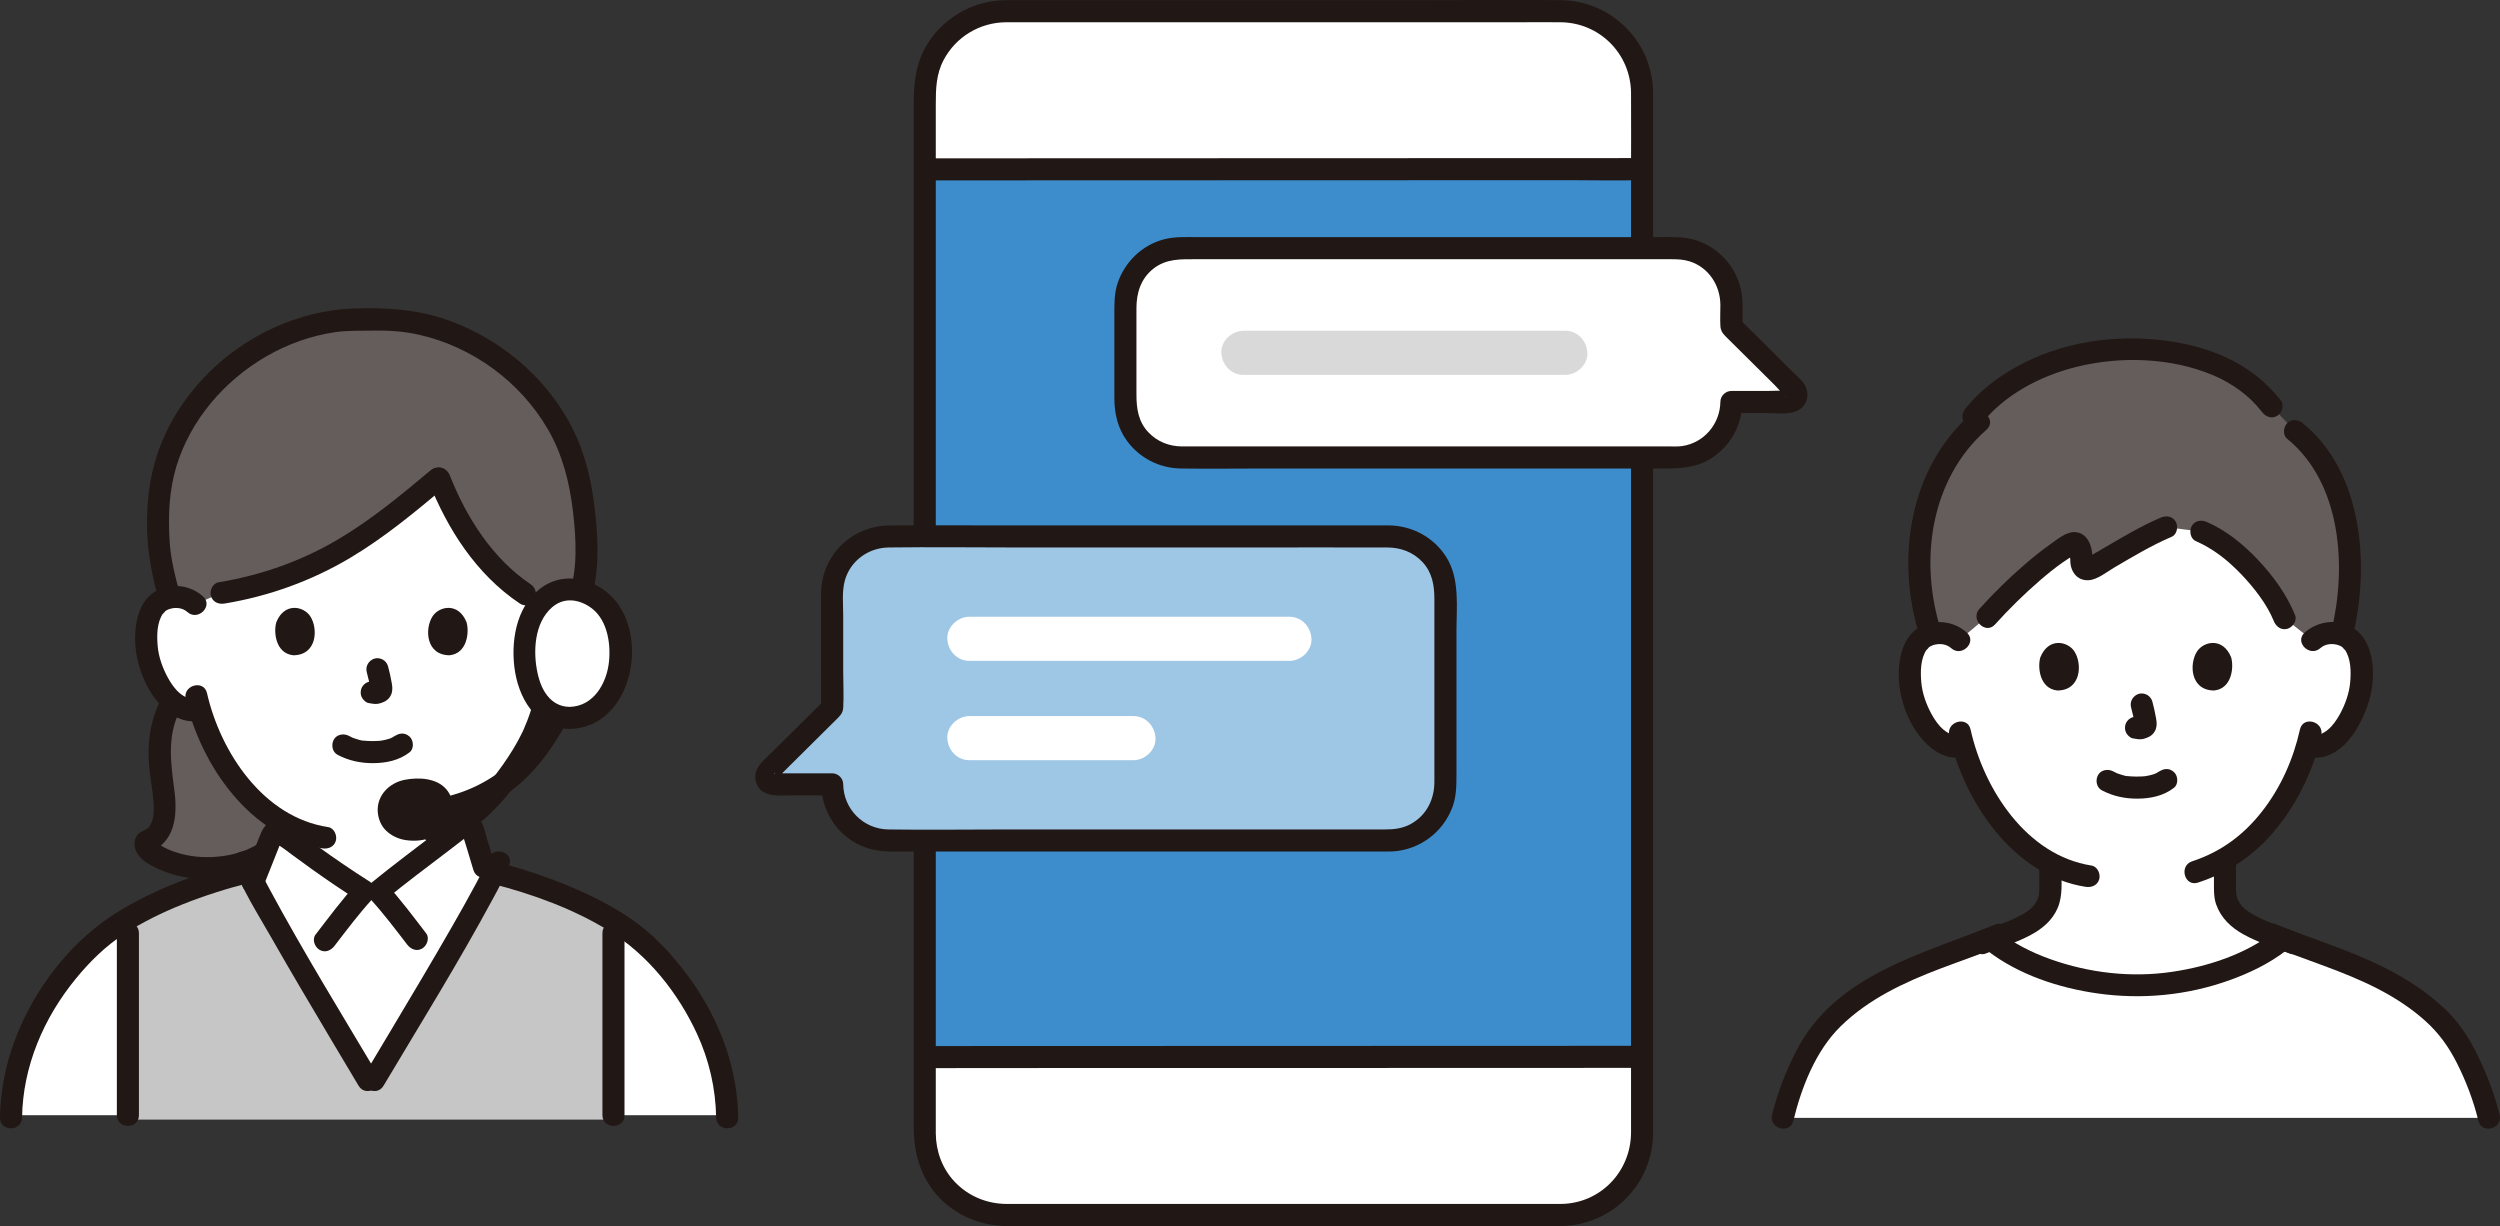 <?xml version="1.0" encoding="UTF-8"?>
<svg xmlns="http://www.w3.org/2000/svg" id="b" width="453.072" height="222.191" viewBox="0 0 453.072 222.191">
  <rect x="0" y="0" width="453.072" height="222.191" fill="#333333" stroke="none"/>
  <defs>
    <style>.d{fill:#9ec6e5;}.d,.e,.f,.g,.h,.i,.j,.k{stroke-width:0px;}.e{fill:none;}.f{fill:#211715;}.g{fill:#d9d9d9;}.h{fill:#645d5c;}.i{fill:#fff;}.j{fill:#3d8dcc;}.k{fill:#c6c6c6;}</style>
  </defs>
  <g id="c">
    <path class="h" d="M28.999,134.671c.03-.408.068-.802.115-1.183.345-2.602,1.107-4.628,2.154-6.367,1.151,1.144,3.134,1.944,4.953,1.477,1.201,4.082,3.379,9.013,7.204,13.592,2.656,3.179,5.432,5.629,8.475,7.29-.396,2.189-2.458,4.33-5.409,5.823-1.67.844-3.625,1.481-5.724,1.801-4.989.757-9.71-.354-12.776-2.235-.525-.318-1.075-.708-1.411-1.234-.116-.189-.214-.397-.22-.617-.006-.092.018-.446.128-.482,2.748-.928,3.499-3.768,3.365-6.65-.14-2.895-.873-5.857-.922-8.751-.012-.874.013-1.693.068-2.463Z"></path>
    <path class="f" d="M29.036,127.019c-1.841,3.694-2.38,7.864-1.995,11.951.21,2.235.673,4.443.799,6.687.077,1.378.081,3.078-.843,4.211-.528.648-1.355.687-1.923,1.254-.666.666-.839,1.7-.608,2.588.485,1.866,2.437,2.958,4.068,3.707,3.832,1.759,8.136,2.264,12.297,1.681,4.547-.637,9.209-2.657,11.91-6.511,1.48-2.113-1.986-4.114-3.454-2.019-2.242,3.2-6.902,4.554-10.605,4.747-2.06.107-4.098-.085-6.085-.641-.811-.227-1.612-.498-2.372-.865-.418-.201-.832-.419-1.224-.667-.182-.102-.354-.219-.516-.351-.336-.4-.426-.148-.269.755l-1.195.919c4.749-1.794,5.159-6.691,4.593-11.106-.617-4.819-1.385-9.781.877-14.32,1.145-2.297-2.304-4.325-3.454-2.019h0Z"></path>
    <path class="i" d="M2.027,202.11c.041-5.347,1.25-10.56,3.411-15.471,2.409-5.467,6.011-10.567,10.506-15.098,7.43-7.48,21.771-12.393,30.873-14.39.837-2.11,1.994-5.019,2.447-6.194.256-.663,1.063-.907,1.631-.48,3.454,2.598,8.777,6.604,15.151,10.633h2.504c4.397-3.596,12.359-9.499,15.374-11.902.585-.466,1.451-.192,1.668.524.621,2.051,1.265,4.028,2.308,7.621,9.116,2.128,22.764,6.96,29.942,14.188,4.611,4.643,8.279,9.892,10.688,15.52,2.053,4.784,3.187,9.85,3.229,15.049H2.027Z"></path>
    <path class="i" d="M99.252,109.081c1.031-.991,2.421-1.363,3.609-1.321,2.587.091,3.688,1.491,4.162,2.312,1.414,2.453,1.354,6.972.405,9.768-.672,1.98-1.774,5.009-4.428,7.182-1.094.895-2.704,1.485-4.243,1.225l-.407-.069c-.489,1.614-1.092,3.195-1.46,3.963-1,2.715-6.197,11.739-12.961,16.232-.002.495-.002.835-.002.835-3.019,2.406-10.98,8.307-15.377,11.904h-2.505c-6.376-4.031-11.701-8.039-15.157-10.638,0,0,0-.968-.003-2.008-2.65-1.632-5.102-3.879-7.46-6.701-3.824-4.577-6.002-9.507-7.204-13.593-1.641.423-3.415-.187-4.591-1.15-2.655-2.172-3.756-5.201-4.428-7.182-.949-2.796-1.009-7.315.405-9.768.474-.822,1.575-2.221,4.162-2.312,1.189-.042,2.578.33,3.609,1.321,0,0-7.034-32.396,32.799-32.396s31.075,32.396,31.075,32.396Z"></path>
    <path class="k" d="M111.543,202.9s0-18.157.002-35.482c-6.686-4.157-15.16-7.139-21.818-8.845,0,0-.076-.019-.214-.057-3.681,7.64-16.261,28.401-21.738,37.595h-1.058c-5.49-9.231-18.171-30.273-21.725-37.767l-.189.046c-6.504,1.601-14.944,4.479-21.75,8.533.001,17.595.001,35.978.001,35.978"></path>
    <path class="h" d="M103.956,83.309c-.467-1.421-1.033-2.811-1.689-4.164-3.954-8.206-11.206-14.93-19.769-18.482-4.827-2.011-10.068-3.023-15.39-2.724-17.608-.977-34.412,12.275-37.814,28.975-.931,4.505-.816,12.195.034,15.792,0,0,.851,3.666,1.391,5.598.319-.064.668-.106,1.049-.119,1.189-.042,2.578.33,3.609,1.321l4.775-2.053c17.978-2.899,28.515-11.773,39.391-20.884,1.243,3.243,3.71,7.814,4.98,9.943,1.842,3.088,6.312,8.242,10.66,11.119l4.068,1.875c1.031-.991,2.421-1.363,3.609-1.321.854.03,1.546.203,2.106.452,2.321-6.459,1.011-16.573-.058-21.722-.126-.655-.287-1.31-.46-1.954-.15-.555-.315-1.106-.494-1.651Z"></path>
    <path class="f" d="M32.648,107.772c-.898-3.252-1.728-6.498-1.92-9.875-.254-4.476-.082-9.018,1.223-13.33,2.562-8.47,8.737-15.619,16.352-20.004,3.855-2.22,8.12-3.75,12.531-4.377,2.25-.32,4.472-.222,6.73-.269,2.854-.059,5.642.126,8.432.761,9.677,2.202,18.319,8.537,23.299,17.126,2.662,4.591,3.929,9.655,4.542,14.887.592,5.054.898,10.534-.798,15.414-.847,2.437,3.016,3.484,3.857,1.063,1.654-4.759,1.565-10.096,1.093-15.049-.483-5.07-1.374-10.085-3.436-14.771-4.358-9.905-13.074-17.604-23.195-21.264-5.577-2.017-11.436-2.389-17.315-2.173-4.95.182-9.768,1.401-14.279,3.421-8.841,3.958-16.381,11.322-20.215,20.251-2.216,5.161-2.989,10.533-2.899,16.127.073,4.526.942,8.78,2.141,13.124.684,2.478,4.544,1.426,3.857-1.063h0Z"></path>
    <path class="f" d="M96.193,105.904c-6.92-4.65-11.637-12.075-14.663-19.713-.398-1.004-1.338-1.705-2.46-1.397-.955.263-1.797,1.45-1.397,2.46,3.437,8.675,8.638,16.82,16.501,22.104,2.143,1.44,4.147-2.024,2.019-3.454h0Z"></path>
    <path class="f" d="M78.048,85.224c-5.302,4.442-10.632,8.872-16.592,12.418-6.746,4.013-14.092,6.609-21.834,7.883-1.067.176-1.661,1.498-1.397,2.46.311,1.133,1.39,1.573,2.46,1.397,8.057-1.326,15.769-4.11,22.789-8.286,6.247-3.716,11.845-8.388,17.402-13.044,1.975-1.655-.867-4.472-2.828-2.828h0Z"></path>
    <path class="e" d="M40.781,161.106c2.841-1.3,6.088-2.816,6.203-2.857,3.031-1.093,2.907-3.04,3.296-5.226.257-1.483.447-2.833.563-4.315"></path>
    <path class="e" d="M83.265,149.014c.116,1.342.298,2.683.53,4.009.381,2.187.265,4.133,3.288,5.226.149.05,4.787,2.253,7.38,3.479"></path>
    <path class="f" d="M61.197,136.802c2.013,1.063,4.179,1.516,6.455,1.502,2.365-.015,4.7-.504,6.588-1.974.829-.646.729-2.159,0-2.828-.88-.807-1.944-.689-2.828,0,.679-.529-.108.042-.329.157-.174.091-.647.225-.053.045-.18.055-.355.136-.535.194-.489.157-.99.257-1.496.341.284-.047.179-.023-.044,0-.147.015-.294.027-.441.036-.354.023-.709.032-1.063.03-.318-.002-.635-.013-.952-.034-.146-.01-.291-.022-.436-.036-.125-.013-.59.015-.112-.01-.433.022-.985-.187-1.398-.31-.196-.059-.387-.129-.58-.195-.474-.162.382.187-.048-.016-.24-.113-.476-.231-.71-.355-.925-.488-2.217-.265-2.736.718-.488.924-.27,2.215.718,2.736h0Z"></path>
    <path class="f" d="M66.467,121.815c.273,1.042.536,2.1.692,3.167l-.071-.532c.019.146.027.29.012.437l.071-.532c-.01.068-.025.132-.048.197l.202-.478c-.02.046-.041.085-.069.126l.313-.405c-.033.04-.063.07-.103.102l.405-.313c-.08.051-.165.093-.251.133l.478-.202c-.138.058-.275.1-.423.123l.532-.071c-.133.016-.264.015-.397,0l.532.071c-.15-.021-.296-.057-.446-.077-.266-.083-.532-.095-.798-.036-.266.012-.514.091-.744.237-.415.243-.811.718-.919,1.195-.117.512-.091,1.087.202,1.541.26.403.695.852,1.195.919.374.05.737.145,1.118.161.601.026,1.154-.161,1.689-.408.669-.309,1.195-.932,1.373-1.651.151-.613.089-1.122-.015-1.737-.172-1.02-.408-2.031-.671-3.032-.127-.483-.49-.944-.919-1.195s-1.061-.357-1.541-.202c-1.042.337-1.681,1.376-1.397,2.46h0Z"></path>
    <path class="f" d="M50.084,112.746c-.529,1.719-.184,5.672,3.072,6.009,4.303-.026,4.532-4.806,3.084-7.053-1.186-1.84-4.674-2.605-6.155,1.044Z"></path>
    <path class="f" d="M84.545,112.746c.529,1.719.184,5.672-3.072,6.009-4.303-.026-4.533-4.806-3.084-7.053,1.186-1.84,4.674-2.605,6.156,1.045Z"></path>
    <path class="f" d="M97.024,125.727c-.345,1.652-.856,3.272-1.455,4.849-.201.529-.432,1.043-.648,1.566-.214.516.11-.216-.062.148-.069.147-.136.295-.206.442-.992,2.072-2.23,4.038-3.552,5.913-3.125,4.429-7.398,9.255-12.892,10.546-2.505.589-1.444,4.446,1.063,3.857,6.357-1.494,11.253-6.81,14.936-11.899,1.443-1.995,2.788-4.099,3.861-6.319.618-1.278.718-1.57,1.19-2.759.679-1.71,1.247-3.479,1.622-5.28.524-2.512-3.331-3.586-3.857-1.063h0Z"></path>
    <path class="f" d="M33.657,126.676c2.738,12.014,11.767,25.117,24.753,27.074,1.067.161,2.15-.268,2.46-1.397.26-.945-.322-2.298-1.397-2.46-11.695-1.762-19.499-13.487-21.959-24.28-.572-2.509-4.429-1.447-3.857,1.063h0Z"></path>
    <path class="f" d="M100.666,110.921c.759-.677,1.804-.861,2.787-.67.476.092.883.248,1.272.544-.176-.134.617.752.34.349,1.146,1.669,1.156,3.997.989,5.942-.169,1.968-.886,3.959-1.824,5.69-1.13,2.086-2.866,4.235-5.474,3.897-1.073-.139-2,1.019-2,2,0,1.196.924,1.86,2,2,5.742.745,9.247-5.483,10.679-10.119,1.277-4.132,1.267-10.618-2.785-13.275-2.727-1.788-6.443-1.301-8.813.814-1.925,1.717.912,4.538,2.828,2.828h0Z"></path>
    <path class="f" d="M36.792,108.092c-2.222-1.982-5.361-2.449-8.079-1.21-1.964.895-3.159,2.743-3.711,4.773-1.288,4.73-.073,10.254,2.637,14.287,1.836,2.732,4.722,5.185,8.234,4.73,1.071-.139,2-.82,2-2,0-.973-.921-2.14-2-2-2.607.338-4.343-1.811-5.474-3.897-.938-1.73-1.655-3.722-1.824-5.69-.167-1.942-.159-4.276.989-5.942-.28.407.504-.474.34-.349.348-.265.709-.418,1.127-.512,1.029-.233,2.129-.078,2.932.639,1.915,1.709,4.754-1.11,2.828-2.828h0Z"></path>
    <path class="f" d="M70.451,147.105c-.163-2.327,1.613-3.889,4.762-4,3.171-.111,4.778,1.153,4.873,2.982.096,1.844-1.373,4.076-4.546,4.284-2.865.188-4.958-1.177-5.09-3.266Z"></path>
    <path class="f" d="M99.31,128.815c-2.486,4.482-5.405,8.871-9.734,11.766-4.772,3.191-9.912,4.495-15.593,4.711-2.566.097-2.579,4.098,0,4,6.36-.242,12.262-1.688,17.612-5.257,4.921-3.283,8.336-8.093,11.169-13.201,1.25-2.253-2.204-4.273-3.454-2.019h0Z"></path>
    <path class="f" d="M72.451,147.105c-.011-.187-.003-.37-.001-.556.003-.403-.112.495-.018.11.016-.067.028-.135.045-.202.025-.099.06-.195.09-.293.055-.18.15-.112-.086.198.107-.141.227-.361.309-.517-.215.407-.236.284-.12.168.073-.073.141-.15.217-.221.041-.038.123-.091.158-.139-.251.335-.266.194-.057.057.159-.104.327-.187.494-.277.2-.108.092.067-.151.059.098.003.249-.093.349-.125.207-.067.418-.121.63-.166.08-.017.332-.104.407-.074-.018-.007-.506.047-.104.017.567-.042,1.131-.065,1.699-.021.025.002.25,0,.288.027l-.255-.035c.089.013.177.029.265.045.206.04.411.089.612.152.075.023.149.052.225.075.398.123-.417-.221-.063-.027.167.092.328.203.496.29.211.108-.365-.361-.133-.101.041.046.095.086.139.131.038.039.14.193.188.208-.288-.089-.246-.382-.15-.183.036.075.09.167.137.235.119.173-.123.122-.09-.23-.008.08.108.447.148.53-.172-.36-.036-.455-.032-.203.001.077.008.153.008.23,0,.062-.006.123-.006.185,0,.346-.147.052.03-.159-.068.081-.079.367-.11.468-.019.063-.043.124-.062.186-.107.343.247-.458.024-.064-.076.135-.145.272-.229.401-.121.186-.29.233.064-.063-.049.041-.095.114-.14.164-.124.138-.262.259-.396.386-.297.281.396-.25.04-.032-.102.062-.198.131-.301.191-.088.051-.181.095-.27.145-.171.096-.343.055.072-.021-.212.039-.426.151-.637.205-.091.023-.182.044-.274.063l-.141.027c-.222.036-.191.033.092-.008-.044-.055-.752.044-.834.044-.141,0-.687.061-.789-.043l.258.035c-.089-.014-.177-.029-.266-.047-.129-.026-.257-.056-.383-.09-.102-.028-.204-.059-.305-.093-.059-.019-.118-.04-.177-.063-.2-.079-.153-.059.141.06-.067-.11-.441-.244-.56-.314-.209-.122-.115-.224.089.079-.055-.082-.171-.149-.244-.221-.066-.065-.141-.19-.217-.238.148.093.257.369.065.06-.044-.072-.077-.164-.129-.23-.069-.139-.038-.06.093.237-.026-.066-.05-.132-.072-.2-.022-.068-.041-.137-.058-.206-.129-.533.019.352-.01-.01-.084-1.04-.86-2.051-2-2-1.012.045-2.09.883-2,2,.107,1.325.59,2.566,1.577,3.49.946.885,2.181,1.459,3.459,1.651,2.878.433,5.83-.32,7.586-2.767,1.384-1.929,1.354-4.647-.203-6.452-1.766-2.047-5.036-2.18-7.491-1.708-2.815.541-5.098,2.801-4.928,5.787.059,1.043.877,2.05,2,2,1.033-.046,2.064-.881,2-2Z"></path>
    <path class="i" d="M103.198,130.105c-4.631,0-8.14-4.3-8.14-11.903s4.241-11.391,8.142-11.391c3.967,0,9.249,3.129,9.249,11.391,0,7.186-4.086,11.903-9.251,11.903Z"></path>
    <path class="f" d="M103.198,128.105c-1.351-.022-2.579-.514-3.589-1.552-1.206-1.239-1.829-2.929-2.193-4.596-.845-3.867-.579-9.099,2.629-11.889,2.033-1.768,4.543-1.547,6.721-.164,3.147,1.999,3.962,6.32,3.607,9.953-.387,3.961-2.799,8.179-7.175,8.249-2.571.041-2.579,4.041,0,4,11.617-.186,14.957-17.786,7.005-24.595-3.145-2.693-7.755-3.662-11.432-1.435-4.93,2.986-6.187,9.404-5.564,14.733.647,5.531,3.783,11.197,9.99,11.296,2.575.041,2.576-3.959,0-4Z"></path>
    <path class="f" d="M25.177,202.11v-33c0-2.574-4-2.578-4,0v33c0,2.574,4,2.578,4,0h0Z"></path>
    <path class="f" d="M113.177,202.11v-33c0-2.574-4-2.578-4,0v33c0,2.574,4,2.578,4,0h0Z"></path>
    <path class="f" d="M77.241,169.159c-2.351-3.063-4.676-6.179-7.277-9.038v2.828c3.6-2.939,7.326-5.722,11.021-8.54.819-.625,1.638-1.251,2.454-1.881.406-.313.811-.626,1.215-.942.134-.105.322-.206.428-.336.23-.162.168-.154-.188.022-.397.254-.769.146-1.115-.325-.072.134.236.865.32,1.136.153.495.307.989.459,1.484.419,1.358.829,2.719,1.229,4.083.723,2.465,4.585,1.416,3.857-1.063-.451-1.535-.914-3.066-1.387-4.595-.367-1.186-.597-2.728-1.473-3.656-1.263-1.337-3.084-1.049-4.399-.018-.85.666-1.343,1.05-2.175,1.687-4.374,3.35-8.806,6.632-13.075,10.116-.865.706-.668,2.095,0,2.828,2.372,2.607,4.508,5.434,6.652,8.228.656.855,1.721,1.311,2.736.718.842-.493,1.379-1.874.718-2.736h0Z"></path>
    <path class="f" d="M60.629,171.411c2.204-2.87,4.393-5.783,6.83-8.461.886-.974.718-2.429-.405-3.141-3.268-2.072-6.464-4.255-9.6-6.522-1.197-.865-2.386-1.742-3.57-2.625-1.249-.933-2.522-2.266-4.227-1.903-1.627.346-2.162,1.667-2.707,3.055-.391.996-.786,1.99-1.181,2.985-.616,1.55-1.235,3.1-1.854,4.649-.401,1.003.438,2.197,1.397,2.46,1.14.313,2.057-.39,2.46-1.397.505-1.262,1.008-2.524,1.511-3.786.391-.982.781-1.964,1.17-2.947.16-.405.32-.811.479-1.217.048-.122.19-.347.186-.478.108-.263-.016-.108-.373.466-.885-.117-1.113-.045-.682.214.349.399.958.72,1.38,1.036.512.383,1.024.765,1.538,1.146,1.165.863,2.337,1.717,3.517,2.559,2.795,1.995,5.638,3.921,8.539,5.759l-.405-3.141c-2.666,2.93-5.045,6.132-7.456,9.271-.658.857-.132,2.24.718,2.736,1.031.603,2.076.142,2.736-.718h0Z"></path>
    <path class="f" d="M4,202.552c.13-9.297,3.927-18.115,9.787-25.244,2.531-3.079,5.317-5.828,8.665-8.005s6.965-3.946,10.669-5.423c3.974-1.584,8.062-2.88,12.213-3.91,2.497-.619,1.439-4.478-1.063-3.857-8.052,1.997-16.158,4.91-23.211,9.335-7.534,4.727-13.559,12.16-17.206,20.236C1.45,191.012.082,196.697,0,202.552c-.036,2.575,3.964,2.576,4,0h0Z"></path>
    <path class="f" d="M89.195,160.153c7.404,1.912,14.778,4.573,21.299,8.619,6.979,4.33,12.395,11.177,15.823,18.588,2.203,4.763,3.393,9.947,3.468,15.192.036,2.572,4.036,2.579,4,0-.14-9.879-3.977-19.139-9.999-26.871-2.674-3.433-5.676-6.535-9.25-9.033-3.513-2.455-7.375-4.359-11.319-6.013-4.205-1.764-8.544-3.199-12.959-4.339-2.494-.644-3.558,3.213-1.063,3.857h0Z"></path>
    <path class="f" d="M88.441,155.665c-.046.129-.097.256-.145.385-.182.489.112-.237-.037.088-.191.416-.38.831-.581,1.243-.466.956-.959,1.9-1.46,2.838-1.395,2.617-2.857,5.198-4.333,7.77-3.537,6.167-7.175,12.275-10.822,18.377-1.671,2.796-3.348,5.589-5.016,8.388-1.321,2.217,2.136,4.231,3.454,2.019,6.702-11.247,13.629-22.394,19.842-33.923,1.068-1.982,2.193-3.995,2.953-6.121.868-2.428-2.996-3.474-3.857-1.063h0Z"></path>
    <path class="f" d="M68.444,194.753c-6.625-11.137-13.437-22.193-19.585-33.604-.615-1.142-1.222-2.29-1.796-3.454-.213-.432-.418-.867-.619-1.304-.038-.084-.074-.168-.112-.252-.192-.423.159.418.007.017-.062-.164-.128-.326-.187-.491-.857-2.408-4.723-1.371-3.857,1.063,1.623,4.562,4.395,8.843,6.78,13.027,3.542,6.215,7.189,12.369,10.847,18.515,1.688,2.835,3.382,5.666,5.068,8.502,1.315,2.21,4.774.201,3.454-2.019h0Z"></path>
    <path class="i" d="M451.079,202.585c-1.072-4.54-3.55-10.539-6.073-14.431-2.084-3.215-6.103-6.497-9.311-8.537-6.86-4.35-14.87-6.701-21.933-9.456-5.61,4.646-15.855,8.393-26.534,8.425-10.743-.032-21.046-3.823-26.636-8.501-7.111,2.788-15.205,5.143-22.128,9.532-3.208,2.039-7.227,5.322-9.311,8.537-2.523,3.893-5.001,9.891-6.073,14.431h128Z"></path>
    <path class="i" d="M419.09,116.054c1.034-.994,2.428-1.367,3.62-1.325,2.595.091,3.699,1.495,4.174,2.319,1.418,2.46,1.358,6.993.406,9.797-.674,1.986-1.779,5.025-4.442,7.203-1.208.988-3.042,1.605-4.719,1.123-1.187,4.141-3.353,9.154-7.183,13.814-2.527,3.075-4.952,5.167-7.714,6.723,0,2.987,0,4.966,0,4.966,0,.878,0,1.835.324,2.69.435,1.123,1.02,2.096,1.962,2.856,1.993,1.606,4.042,2.373,6.566,3.322l1.647.65c-5.619,4.629-15.845,8.362-26.504,8.393-10.586-.031-20.745-3.713-26.389-8.299l1.889-.744c2.523-.949,4.572-1.717,6.566-3.322.941-.759,1.527-1.732,1.962-2.856.324-.854.324-1.811.324-2.69,0,0,0-1.589-.002-4.217-3.09-1.694-5.901-4.206-8.585-7.472-3.816-4.644-5.981-9.638-7.17-13.771-1.632.399-3.388-.21-4.557-1.166-2.663-2.179-3.767-5.217-4.442-7.203-.952-2.805-1.012-7.337.406-9.797.475-.824,1.579-2.228,4.174-2.319,1.192-.042,2.586.331,3.62,1.325,0,0-9.571-29.535,30.619-29.535s33.447,29.535,33.447,29.535Z"></path>
    <path class="h" d="M423.88,90.269c-1.587-4.849-4.186-9.136-7.964-12.161l-4.258-4.465c-4.831-6.369-12.683-9.822-23.902-10.314-14.594-.494-25.367,6.037-30.135,12.119l.978,1.011c-9.898,8.591-13.501,23.96-8.701,38.5.436-.127.934-.21,1.505-.23,1.192-.042,2.586.331,3.62,1.325l5.12-4.299c3.842-4.281,10.624-10.735,15.383-13.231.558-.293,1.275.103,1.501,1.036.219.901.217,1.585.146,2.233-.108.983.846,1.698,1.657,1.248,3.397-1.887,9.451-5.686,13.743-7.494l6.365.782c2.049.891,3.608,1.747,5.862,3.687,3.864,3.325,7.568,7.885,9.208,12.013l5.081,4.026c1.034-.994,2.428-1.367,3.62-1.325.654.023,1.213.129,1.691.289,1.966-7.777,2.02-16.984-.521-24.748Z"></path>
    <path class="f" d="M360.165,172.281c5.67,4.372,12.965,6.764,19.985,7.759,8.039,1.14,16.302.346,23.952-2.414,3.613-1.304,7.135-2.992,10.188-5.346.854-.658,1.312-1.72.718-2.736-.492-.84-1.876-1.381-2.736-.718-5.318,4.101-12.006,6.313-18.588,7.292-7.4,1.101-15.039.221-22.074-2.281-3.362-1.196-6.593-2.828-9.425-5.011-.856-.66-2.24-.131-2.736.718-.604,1.032-.141,2.075.718,2.736h0Z"></path>
    <path class="f" d="M401.232,156.562v3.308c0,1.341-.056,2.743.396,4.027.875,2.488,2.705,4.197,4.973,5.451,2.63,1.455,5.604,2.381,8.4,3.484,1.005.397,2.196-.435,2.46-1.397.312-1.136-.388-2.062-1.397-2.46-2.311-.912-4.781-1.726-6.854-2.77-.849-.427-1.826-.99-2.451-1.544-.166-.147-.317-.303-.47-.464-.156-.187-.187-.22-.093-.101-.084-.117-.163-.237-.239-.359-.114-.185-.219-.375-.317-.569-.162-.321-.168-.312-.237-.571-.259-.967-.172-2.131-.172-3.229v-2.807c0-1.081-.919-2-2-2s-2,.915-2,2h0Z"></path>
    <path class="f" d="M369.579,157.305v2.993c0,.574.023,1.159-.041,1.731.032-.289-.08.386-.076.369-.037.148-.083.293-.137.435.071-.151.056-.117-.044.103-.418.887-.757,1.359-1.362,1.841-.795.633-1.71,1.138-2.623,1.578-.873.42-1.623.702-2.648,1.089-.391.148-.78.299-1.169.452l-2.742,1.079c-1.004.395-1.705,1.34-1.397,2.46.263.957,1.449,1.795,2.46,1.397,2.694-1.06,5.531-1.969,8.093-3.315,2.16-1.135,4.027-2.664,5.008-4.946.974-2.265.676-4.852.676-7.265,0-1.081-.919-2-2-2s-2,.915-2,2h0Z"></path>
    <path class="f" d="M359.035,76.862c4.231-5.33,10.624-8.685,17.133-10.335,7.991-2.026,17.265-1.758,24.924,1.482,3.419,1.446,6.564,3.687,8.838,6.643.657.855,1.72,1.312,2.736.718.841-.492,1.38-1.875.718-2.736-5.122-6.66-12.716-9.827-20.885-10.894-9.31-1.215-19.008.221-27.25,4.848-3.4,1.909-6.609,4.38-9.043,7.446-.671.845-.825,2.003,0,2.828.696.696,2.153.851,2.828,0h0Z"></path>
    <path class="f" d="M351.77,114.257c-4.007-12.521-1.997-27.381,8.243-36.384,1.937-1.703-.901-4.523-2.828-2.828-11.252,9.892-13.684,26.489-9.271,40.276.782,2.442,4.645,1.398,3.857-1.063h0Z"></path>
    <path class="f" d="M414.502,79.523c9.862,8.027,10.825,23.277,8.015,34.785-.61,2.5,3.246,3.567,3.857,1.063,3.123-12.788,1.909-29.762-9.044-38.676-.837-.681-2.01-.819-2.828,0-.704.704-.842,2.143,0,2.828h0Z"></path>
    <path class="f" d="M353.263,133.253c2.683,12.096,11.649,25.431,24.723,27.468,1.066.166,2.151-.272,2.46-1.397.261-.949-.323-2.293-1.397-2.46-11.782-1.836-19.519-13.807-21.929-24.674-.557-2.512-4.414-1.449-3.857,1.063h0Z"></path>
    <path class="f" d="M416.819,132.19c-1.191,5.371-3.467,10.518-6.869,14.863-3.368,4.301-7.478,7.34-12.674,9.042-2.435.798-1.393,4.662,1.063,3.857,5.856-1.919,10.627-5.255,14.456-10.092,3.847-4.86,6.538-10.555,7.881-16.607.556-2.508-3.299-3.579-3.857-1.063h0Z"></path>
    <path class="f" d="M380.924,143.234c2.018,1.066,4.189,1.52,6.472,1.505,2.37-.015,4.711-.504,6.603-1.978.829-.646.729-2.159,0-2.828-.88-.807-1.944-.689-2.828,0,.679-.529-.11.043-.331.159-.174.091-.647.225-.055.045-.181.055-.356.137-.536.195-.491.158-.993.258-1.5.342.285-.047.175-.023-.045,0-.147.015-.295.027-.442.036-.355.023-.711.032-1.067.03-.319-.002-.637-.013-.955-.034-.146-.01-.292-.022-.437-.036-.122-.012-.593.013-.114-.01-.435.021-.987-.187-1.402-.311-.196-.059-.388-.129-.582-.195-.475-.162.381.186-.049-.017-.24-.113-.477-.231-.712-.356-.925-.488-2.217-.265-2.736.718-.488.924-.27,2.215.718,2.736h0Z"></path>
    <path class="f" d="M386.212,128.205c.274,1.045.537,2.107.694,3.176l-.071-.532c.019.147.027.291.012.438l.071-.532c-.01.068-.025.132-.048.197l.202-.478c-.02.046-.042.085-.07.127l.313-.405c-.033.04-.064.07-.104.102l.405-.313c-.08.052-.165.093-.252.133l.478-.202c-.139.058-.276.1-.424.124l.532-.071c-.134.016-.264.015-.398,0l.532.071c-.15-.021-.297-.057-.447-.078-.266-.083-.532-.095-.798-.036-.266.012-.514.091-.744.237-.415.243-.811.718-.919,1.195-.117.512-.091,1.087.202,1.541.26.403.695.852,1.195.919.375.05.738.145,1.119.161.602.026,1.156-.161,1.691-.408.67-.309,1.196-.932,1.374-1.653.152-.614.089-1.124-.015-1.739-.173-1.023-.409-2.038-.673-3.041-.127-.483-.49-.944-.919-1.195s-1.061-.357-1.541-.202c-1.042.337-1.681,1.376-1.397,2.46h0Z"></path>
    <path class="f" d="M369.774,119.111c-.53,1.724-.185,5.689,3.081,6.027,4.316-.026,4.546-4.82,3.093-7.074-1.19-1.846-4.688-2.613-6.174,1.048Z"></path>
    <path class="f" d="M404.339,119.111c.531,1.724.185,5.689-3.081,6.027-4.316-.026-4.546-4.82-3.093-7.074,1.19-1.846,4.688-2.613,6.174,1.048Z"></path>
    <path class="f" d="M356.438,114.64c-2.226-1.986-5.373-2.454-8.096-1.213-1.968.897-3.166,2.749-3.72,4.784-1.291,4.743-.073,10.282,2.645,14.326,1.84,2.738,4.733,5.198,8.254,4.741,1.071-.139,2-.82,2-2,0-.973-.921-2.14-2-2-2.617.34-4.36-1.818-5.496-3.912-.941-1.736-1.661-3.735-1.83-5.71-.167-1.947-.161-4.29.993-5.963-.279.404.503-.474.343-.352.347-.264.713-.42,1.132-.515,1.034-.234,2.139-.078,2.947.642,1.915,1.709,4.754-1.11,2.828-2.828h0Z"></path>
    <path class="f" d="M420.504,117.468c.763-.681,1.813-.865,2.801-.674.475.092.889.25,1.278.546-.172-.131.618.752.343.352,1.152,1.676,1.16,4.014.993,5.963-.169,1.975-.889,3.973-1.83,5.71-1.135,2.094-2.878,4.251-5.496,3.912-1.073-.139-2,1.019-2,2,0,1.196.924,1.86,2,2,5.756.747,9.269-5.497,10.706-10.145,1.28-4.142,1.271-10.645-2.79-13.308-2.733-1.792-6.457-1.304-8.833.815-1.925,1.717.912,4.538,2.828,2.828h0Z"></path>
    <path class="f" d="M397.929,98.055c3.196,1.4,5.79,3.468,8.201,5.974,2.365,2.46,4.723,5.501,5.951,8.531.405,1,1.332,1.707,2.46,1.397.949-.261,1.805-1.453,1.397-2.46-1.538-3.795-3.984-7.137-6.79-10.097-2.66-2.806-5.643-5.241-9.2-6.798-.989-.433-2.147-.29-2.736.718-.496.848-.277,2.301.718,2.736h0Z"></path>
    <path class="f" d="M361.557,113.169c2.526-2.802,5.229-5.456,8.079-7.927,1.36-1.179,2.755-2.318,4.234-3.345.617-.429,1.248-.841,1.897-1.22.17-.1.342-.197.515-.291-.473.071-.868-.027-1.185-.294-.064.119.109,1.173.104,1.373-.052,1.998,1.162,3.832,3.354,3.684,1.583-.107,3.305-1.536,4.652-2.323,3.381-1.975,6.768-4.009,10.374-5.553.993-.425,1.214-1.887.718-2.736-.601-1.027-1.739-1.144-2.736-.718-3.606,1.544-6.993,3.578-10.374,5.553-.784.458-1.567.917-2.355,1.369-.174.1-.348.199-.523.298-.472.197-.316.285.468.264.313.621.453.675.423.163.016-.231.018-.462.006-.694-.085-1.95-.948-4.276-3.245-4.34-1.54-.043-3.19,1.357-4.393,2.209-1.653,1.17-3.233,2.448-4.763,3.774-2.851,2.471-5.553,5.125-8.079,7.927-1.72,1.908,1.1,4.745,2.828,2.828h0Z"></path>
    <path class="f" d="M325.008,203.117c1.466-6.061,4.049-12.694,8.575-17.125,5.068-4.962,11.542-7.979,18.095-10.465,3.695-1.402,7.439-2.676,11.096-4.178.998-.41,1.708-1.329,1.397-2.46-.26-.945-1.455-1.81-2.46-1.397-13.348,5.483-29.155,9.099-36.238,23.089-1.842,3.637-3.363,7.506-4.322,11.472-.605,2.501,3.251,3.568,3.857,1.063h0Z"></path>
    <path class="f" d="M453.008,202.053c-.835-3.452-2.113-6.8-3.614-10.015s-3.306-6.212-5.844-8.73c-5.382-5.34-12.212-8.637-19.205-11.332-3.955-1.524-7.976-2.873-11.898-4.484-1-.411-2.199.445-2.46,1.397-.315,1.147.394,2.048,1.397,2.46,6.491,2.666,13.278,4.619,19.532,7.844,3.087,1.592,6.008,3.482,8.597,5.805,2.456,2.204,4.233,4.667,5.719,7.602,1.69,3.338,3.039,6.878,3.919,10.517.605,2.501,4.463,1.442,3.857-1.063h0Z"></path>
    <path class="j" d="M290.629,30.653c-37.479.014-86.6.028-122.494.041,0,0-.187,0-.544,0v160.88c.348,0,.53,0,.53,0,38.177-.015,91.293-.029,129.47-.044,0-34.041,0-126.874,0-160.879-2.27,0-4.593.002-6.962.003Z"></path>
    <path class="i" d="M167.591,205.498c0,8.113,6.577,14.689,14.69,14.689h100.621c8.113,0,14.689-6.577,14.689-14.689v-13.963c-40.427.011-89.671.023-130,.034v13.929Z"></path>
    <path class="i" d="M297.591,16.722c0-8.113-6.577-14.69-14.689-14.69h-100.621c-8.113,0-14.69,6.577-14.69,14.69v13.968c38.79-.011,100.358-.027,130-.035v-13.934Z"></path>
    <path class="f" d="M297.591,28.651c-3.508.001-7.015.002-10.523.003-8.179.003-16.357.005-24.536.008-10.669.004-21.339.007-32.008.011-10.979.004-21.959.007-32.938.011-9.109.003-18.218.006-27.327.01-.889,0-1.778.001-2.668,0-2.574-.002-2.578,3.998,0,4,8.707.006,17.414-.006,26.12-.009,10.864-.004,21.729-.008,32.593-.011s21.656-.007,32.484-.011c8.611-.003,17.222-.006,25.834-.008,4.208-.001,8.435.113,12.642-.004.109-.003.219,0,.328,0,2.574,0,2.578-4.001,0-4h0Z"></path>
    <path class="f" d="M167.591,193.575c16.476-.033,32.952-.012,49.428-.018,17.73-.006,35.46-.011,53.19-.017,9.127-.003,18.255-.006,27.382-.01,2.574,0,2.578-4.001,0-4-16.725.006-33.451.012-50.176.017-17.711.006-35.422.011-53.133.017-8.897.003-17.794-.008-26.691.01-2.574.005-2.578,4.005,0,4h0Z"></path>
    <path class="f" d="M282.902,218.188h-21.902c-14.561,0-29.122,0-43.684,0-10.81,0-21.62,0-32.43,0-.829,0-1.659.006-2.488,0-3.599-.027-6.962-1.43-9.431-4.069-2.224-2.377-3.35-5.494-3.376-8.726-.004-.492,0-.985,0-1.478v-58.177c0-14.911,0-29.822,0-44.734V18.912c0-2.783.057-5.447,1.412-8.019,2.218-4.21,6.532-6.811,11.28-6.861.576-.006,1.153,0,1.73,0h11.625c13.815,0,27.63,0,41.446,0,12.726,0,25.452,0,38.178,0,2.513,0,5.027-.02,7.541,0,7.1.056,12.735,5.726,12.788,12.816.039,5.099,0,10.2,0,15.299,0,11.42,0,22.839,0,34.259v122.491c0,5.443.016,10.887,0,16.33-.02,7.085-5.539,12.877-12.689,12.961-2.572.03-2.579,4.03,0,4,9.241-.108,16.622-7.607,16.689-16.823.012-1.619,0-3.239,0-4.859v-67.457c0-15.193,0-30.387,0-45.58s0-27.155,0-40.733v-25.699c0-1.423.013-2.847,0-4.271-.085-9.196-7.532-16.649-16.73-16.733-7.926-.072-15.856,0-23.782,0h-75.275c-.741,0-1.486-.018-2.226.016-5.424.255-10.415,3.134-13.365,7.69-2.131,3.291-2.623,6.979-2.623,10.776,0,7.184,0,14.369,0,21.553s0,25.53,0,38.295,0,30.389,0,45.583v42.631c0,10.071,0,20.142,0,30.213v7.417c0,4.839,1.293,9.419,4.773,12.976,3.149,3.219,7.487,4.963,11.969,5.004.752.007,1.505,0,2.258,0h12.669c14.185,0,28.371,0,42.556,0,12.392,0,24.784,0,37.176,0h5.91c2.574,0,2.578-4,0-4Z"></path>
    <path class="i" d="M313.781,72.849h0s10.426,0,10.426,0c1.23,0,1.843-1.489.97-2.355l-11.396-11.302v-4.157c0-5.554-4.503-10.057-10.057-10.057h-89.712c-5.554,0-10.057,4.503-10.057,10.057v17.814c0,5.554,4.503,10.057,10.057,10.057h89.712c5.554,0,10.057-4.503,10.057-10.057Z"></path>
    <path class="f" d="M315.781,72.849h0c-.667.667-1.333,1.333-2,2h6.201c2.044,0,5.17.55,6.712-1.106,1.294-1.39,1.054-3.392-.159-4.719-.453-.496-.96-.952-1.436-1.424l-5.688-5.641-4.215-4.181.586,1.414c0-2.533.239-5.229-.524-7.679-1.212-3.897-4.383-7.019-8.328-8.104-2.053-.565-4.234-.431-6.343-.431h-83.387c-2.07,0-4.21-.131-6.232.389-3.924,1.009-7.064,4.031-8.386,7.833-.691,1.988-.627,4.055-.627,6.122v14.803c0,2.785.6,5.465,2.272,7.751,2.305,3.151,5.888,4.974,9.789,5.031,5.097.075,10.201,0,15.299,0h72.278c3.086,0,6.077-.176,8.764-1.991,3.379-2.282,5.356-5.998,5.425-10.067.043-2.575-3.957-2.575-4,0-.067,3.965-2.926,7.386-6.891,7.986-.705.107-1.449.071-2.163.071h-86.283c-.738,0-1.475.004-2.213,0-2.354-.011-4.514-.859-6.14-2.591-1.813-1.932-2.136-4.298-2.136-6.809v-15.636c0-2.796.79-5.377,3.074-7.181,2.342-1.85,5.02-1.711,7.781-1.711h86.111c1.111,0,2.18.044,3.262.381,3.469,1.079,5.58,4.357,5.598,7.902.006,1.265-.07,2.548,0,3.812.053.968.524,1.474,1.145,2.089l5.579,5.533,3.1,3.075c.623.618,1.232,1.399,1.938,1.922.396.294-.006.286.044-.201.073-.711,1.049-.559.211-.641-1.127-.11-2.321,0-3.452,0h-6.565c-1.081,0-2,.916-2,2h0c0,2.574,4,2.578,4,0Z"></path>
    <path class="g" d="M225.343,67.942c19.444,0,38.889,0,58.333,0,2.092,0,4.097-1.84,4-4s-1.758-4-4-4c-19.444,0-38.889,0-58.333,0-2.092,0-4.097,1.84-4,4s1.758,4,4,4h0Z"></path>
    <path class="d" d="M150.815,142.146h0s-10.551,0-10.551,0c-1.244,0-1.865-1.507-.981-2.383l11.532-11.437v-20.929c0-5.621,4.557-10.177,10.177-10.177h90.785c5.621,0,10.177,4.557,10.177,10.177v34.749c0,5.621-4.557,10.177-10.177,10.177h-90.785c-5.621,0-10.177-4.557-10.177-10.177Z"></path>
    <path class="f" d="M152.815,142.146h0c0-1.081-.916-2-2-2h-9.859c-.153,0-.363-.041-.509,0-.314.088-.174-.309.227.163.463.544-.289,1.037.24.652.335-.243.622-.617.914-.907l6.875-6.818,2.886-2.863c.635-.629,1.166-1.108,1.225-2.11.125-2.151,0-4.348,0-6.502v-10.216c0-2.034-.25-4.34.292-6.323.981-3.59,4.273-5.955,7.943-6.004,7.7-.101,15.409,0,23.109,0h41.526c8.566,0,17.132-.022,25.698,0,2.454.006,4.696.81,6.403,2.629,1.781,1.898,2.169,4.242,2.169,6.718v17.326c0,5.269.012,10.537,0,15.806-.007,3.214-1.445,6.099-4.336,7.669-1.458.792-3.022.955-4.637.955h-68.57c-7.137,0-14.283.105-21.419,0-4.522-.067-8.101-3.664-8.177-8.177-.043-2.571-4.044-2.579-4,0,.08,4.747,2.813,9.176,7.206,11.105,1.78.781,3.643,1.073,5.571,1.073h88.922c.651,0,1.31.022,1.959-.023,4.853-.337,9.002-3.426,10.733-7.968.728-1.911.747-3.888.747-5.89v-25.893c0-4.468.657-9.625-1.833-13.578-2.254-3.579-6.157-5.693-10.368-5.751-.577-.008-1.155,0-1.732,0h-66.083c-7.541,0-15.082-.026-22.623,0-6.921.024-12.463,5.395-12.501,12.364-.029,5.322,0,10.646,0,15.968v4.774l.586-1.414c-3.153,3.127-6.305,6.254-9.458,9.38-1.439,1.427-3.548,2.949-2.973,5.272.758,3.061,4.125,2.582,6.518,2.582h7.327l-2-2h0c0,2.574,4,2.578,4,0Z"></path>
    <path class="i" d="M175.677,119.772h58c2.092,0,4.097-1.84,4-4s-1.758-4-4-4h-58c-2.092,0-4.097,1.84-4,4s1.758,4,4,4h0Z"></path>
    <path class="i" d="M175.677,137.772h29.735c2.092,0,4.097-1.84,4-4s-1.758-4-4-4h-29.735c-2.092,0-4.097,1.84-4,4s1.758,4,4,4h0Z"></path>
  </g>
</svg>
